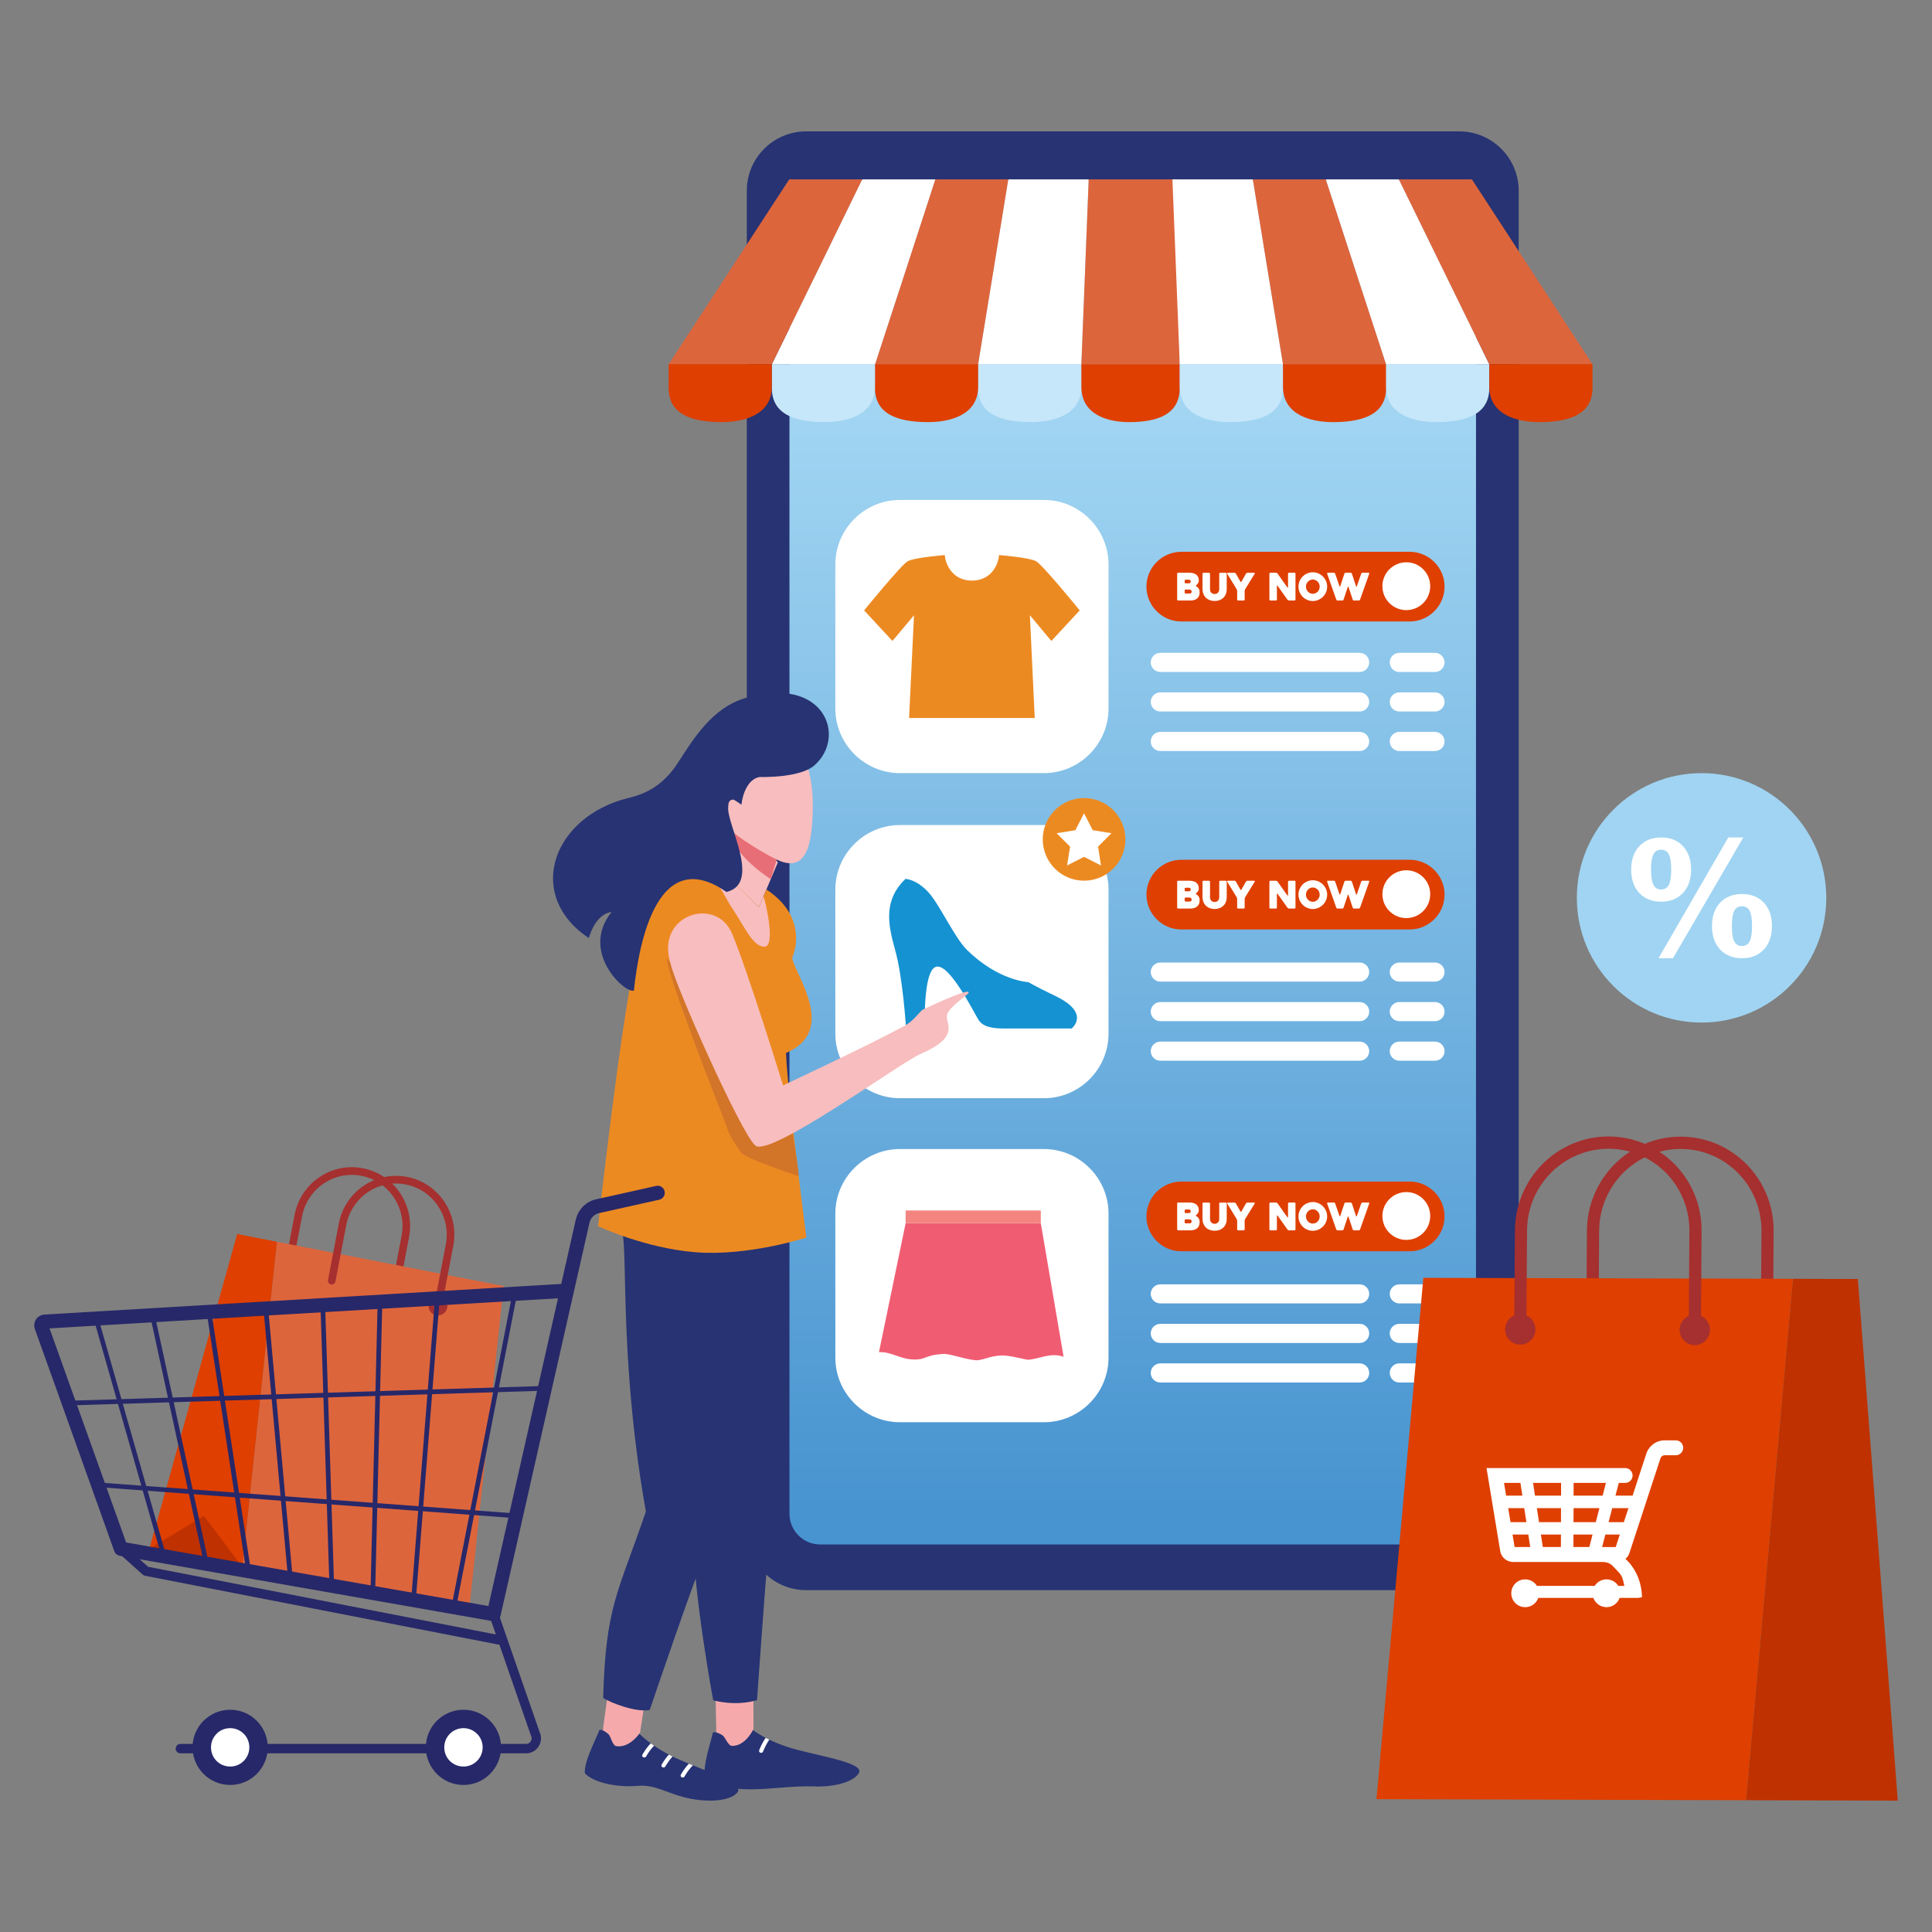 <?xml version="1.0" encoding="utf-8"?>
<!-- Generator: Adobe Illustrator 16.0.0, SVG Export Plug-In . SVG Version: 6.00 Build 0)  -->
<!DOCTYPE svg PUBLIC "-//W3C//DTD SVG 1.1//EN" "http://www.w3.org/Graphics/SVG/1.1/DTD/svg11.dtd">
<svg version="1.1" id="Calque_1" xmlns="http://www.w3.org/2000/svg" xmlns:xlink="http://www.w3.org/1999/xlink" x="0px" y="0px"
	 width="125px" height="125px" viewBox="0 0 125 125" enable-background="new 0 0 125 125" xml:space="preserve">
<rect x="0" y="0" width="125" height="125" fill="#808080" stroke="none"/>
<g>
	<g>
		<defs>
			<rect id="SVGID_3_" x="50.319" y="11.606" width="45.654" height="88.89"/>
		</defs>
		<clipPath id="SVGID_2_">
			<use xlink:href="#SVGID_3_"  overflow="visible"/>
		</clipPath>
		<linearGradient id="SVGID_4_" gradientUnits="userSpaceOnUse" x1="73.144" y1="97.573" x2="73.147" y2="21.205">
			<stop  offset="0" style="stop-color:#4894D0"/>
			<stop  offset="1" style="stop-color:#A8DAF5"/>
		</linearGradient>
		<rect x="50.319" y="11.606" clip-path="url(#SVGID_2_)" fill="url(#SVGID_4_)" width="45.654" height="88.89"/>
	</g>
	<path fill="#273373" d="M94.413,8.5H52.162c-2.124,0-3.844,1.72-3.844,3.843v86.695c0,2.122,1.72,3.844,3.844,3.844h42.251
		c2.123,0,3.846-1.722,3.846-3.844V12.343C98.259,10.22,96.536,8.5,94.413,8.5 M95.498,97.935c0,1.1-0.893,1.992-1.99,1.992H53.072
		c-1.104,0-1.994-0.893-1.994-1.992V13.649c0-1.101,0.891-1.992,1.994-1.992h40.436c1.098,0,1.99,0.891,1.99,1.992V97.935z"/>
	<path fill-rule="evenodd" clip-rule="evenodd" fill="#FFFFFF" d="M58.225,32.346h9.317c2.3,0,4.179,1.881,4.179,4.179v9.317
		c0,2.3-1.879,4.179-4.179,4.179h-9.317c-2.298,0-4.179-1.879-4.179-4.179v-9.317C54.046,34.227,55.927,32.346,58.225,32.346"/>
	<path fill-rule="evenodd" clip-rule="evenodd" fill="#FFFFFF" d="M58.225,53.38h9.317c2.3,0,4.179,1.881,4.179,4.179v9.317
		c0,2.298-1.879,4.178-4.179,4.178h-9.317c-2.298,0-4.179-1.88-4.179-4.178V57.56C54.046,55.261,55.927,53.38,58.225,53.38"/>
	<path fill="#EC8A22" d="M62.885,46.454h-4.067l0.317-6.646l-1.393,1.663l-1.834-1.979c0,0,2.398-2.95,2.83-3.186
		c0.433-0.236,2.391-0.394,2.391-0.394c0.041,0.63,0.522,1.653,1.756,1.653c1.232,0,1.712-1.023,1.75-1.653
		c0,0,1.959,0.158,2.391,0.394c0.435,0.236,2.832,3.186,2.832,3.186l-1.835,1.979l-1.389-1.663l0.313,6.646H62.885z"/>
	<path fill="#1592D1" d="M58.578,56.866c-1.386,1.34-1.165,2.837-0.667,4.583c0.498,1.744,0.714,5.095,0.714,5.095h1.213
		c0,0-0.143-3.707,0.713-3.99c0.855-0.286,2.439,2.922,2.753,3.422c0.313,0.499,0.981,0.568,1.717,0.568s4.312,0,4.312,0
		s1.266-0.983-1.034-2.095c-1.483-0.714-1.752-0.904-1.752-0.904s-1.947-0.073-3.994-2.096c-0.8-0.789-1.771-2.946-2.491-3.726
		C59.268,56.866,58.578,56.866,58.578,56.866"/>
	<path fill-rule="evenodd" clip-rule="evenodd" fill="#DF3F00" d="M76.428,55.627h14.779c1.241,0,2.256,1.014,2.256,2.254
		c0,1.24-1.015,2.256-2.256,2.256H76.428c-1.242,0-2.254-1.017-2.254-2.256C74.174,56.641,75.186,55.627,76.428,55.627"/>
	<path fill="#FFFFFF" d="M85.869,57.055c-0.008-0.021-0.008-0.036,0-0.051c0.006-0.015,0.021-0.021,0.036-0.021h0.401
		c0.015,0,0.032,0.004,0.047,0.016c0.014,0.011,0.023,0.022,0.03,0.037l0.281,0.819c0.004,0.016,0.012,0.024,0.021,0.024
		c0.015,0,0.022-0.009,0.028-0.024l0.27-0.816c0.006-0.016,0.016-0.029,0.03-0.04c0.014-0.012,0.03-0.016,0.048-0.016h0.328
		c0.018,0,0.034,0.004,0.048,0.016c0.016,0.011,0.023,0.024,0.029,0.04l0.27,0.821c0.004,0.016,0.014,0.025,0.028,0.025
		c0.012,0,0.02-0.009,0.023-0.025l0.285-0.824c0.007-0.015,0.019-0.026,0.033-0.037c0.014-0.012,0.032-0.016,0.048-0.016h0.4
		c0.016,0,0.03,0.006,0.034,0.021c0.008,0.015,0.008,0.028,0.002,0.043l-0.593,1.678c-0.006,0.016-0.018,0.031-0.034,0.041
		c-0.012,0.01-0.028,0.017-0.046,0.017h-0.316c-0.02,0-0.036-0.007-0.05-0.017c-0.017-0.01-0.026-0.025-0.03-0.041l-0.27-0.818
		c-0.006-0.017-0.014-0.025-0.025-0.025c-0.013,0-0.022,0.008-0.024,0.025l-0.273,0.818c-0.004,0.016-0.014,0.031-0.03,0.041
		c-0.014,0.01-0.03,0.017-0.047,0.017h-0.318c-0.016,0-0.032-0.007-0.046-0.019c-0.017-0.012-0.026-0.027-0.03-0.039L85.869,57.055z
		 M84.495,57.881c0,0.063,0.012,0.123,0.034,0.179c0.021,0.054,0.054,0.104,0.097,0.146c0.036,0.044,0.086,0.076,0.139,0.104
		c0.054,0.023,0.112,0.036,0.173,0.036c0.06,0,0.118-0.013,0.17-0.036c0.055-0.027,0.103-0.06,0.146-0.104
		c0.04-0.042,0.072-0.092,0.095-0.146c0.021-0.057,0.034-0.117,0.034-0.179c0-0.06-0.013-0.12-0.034-0.175
		c-0.022-0.056-0.055-0.105-0.095-0.147c-0.043-0.042-0.091-0.075-0.146-0.102c-0.052-0.025-0.11-0.037-0.17-0.037
		c-0.061,0-0.119,0.011-0.173,0.037c-0.053,0.027-0.103,0.061-0.139,0.102c-0.043,0.042-0.075,0.091-0.097,0.147
		C84.507,57.762,84.495,57.822,84.495,57.881z M84.011,57.881c0-0.126,0.024-0.248,0.072-0.36c0.051-0.112,0.115-0.212,0.199-0.296
		c0.082-0.084,0.181-0.15,0.295-0.199c0.113-0.05,0.233-0.073,0.36-0.073c0.129,0,0.248,0.023,0.359,0.073
		c0.114,0.049,0.213,0.115,0.298,0.199c0.084,0.084,0.149,0.184,0.2,0.296c0.048,0.112,0.074,0.234,0.074,0.36
		c0,0.127-0.026,0.25-0.074,0.36c-0.051,0.113-0.116,0.214-0.2,0.297c-0.085,0.085-0.184,0.152-0.298,0.2
		c-0.111,0.049-0.23,0.076-0.359,0.076c-0.127,0-0.247-0.027-0.36-0.076c-0.114-0.048-0.213-0.115-0.295-0.2
		c-0.084-0.083-0.148-0.184-0.199-0.297C84.035,58.131,84.011,58.009,84.011,57.881z M83.818,57.042v1.679
		c0,0.018-0.006,0.033-0.019,0.045c-0.01,0.01-0.023,0.017-0.04,0.017h-0.361c-0.019,0-0.037-0.007-0.053-0.015
		c-0.018-0.01-0.031-0.022-0.044-0.035l-0.639-0.902c-0.008-0.012-0.018-0.018-0.03-0.015c-0.01,0.002-0.016,0.011-0.016,0.028
		v0.878c0,0.018-0.007,0.033-0.017,0.045c-0.012,0.01-0.028,0.017-0.042,0.017H82.19c-0.016,0-0.03-0.007-0.043-0.017
		c-0.011-0.012-0.017-0.027-0.017-0.045v-1.679c0-0.017,0.006-0.03,0.017-0.042c0.013-0.012,0.027-0.017,0.043-0.017h0.368
		c0.016,0,0.034,0.004,0.05,0.013c0.021,0.01,0.032,0.021,0.045,0.033l0.637,0.9c0.012,0.014,0.022,0.021,0.03,0.019
		c0.011,0,0.016-0.011,0.016-0.027v-0.879c0-0.017,0.008-0.03,0.018-0.042c0.012-0.012,0.026-0.017,0.043-0.017h0.363
		c0.017,0,0.03,0.005,0.04,0.017C83.813,57.012,83.818,57.025,83.818,57.042z M81.175,57.055l-0.613,0.994
		c-0.01,0.016-0.016,0.033-0.022,0.055c-0.008,0.021-0.01,0.039-0.01,0.055v0.563c0,0.018-0.006,0.033-0.018,0.045
		c-0.013,0.01-0.024,0.017-0.043,0.017h-0.364c-0.019,0-0.032-0.007-0.045-0.017c-0.012-0.012-0.016-0.027-0.016-0.045V58.16
		c0-0.014-0.007-0.033-0.013-0.057c-0.004-0.021-0.01-0.039-0.018-0.052c-0.099-0.168-0.2-0.335-0.302-0.496
		c-0.103-0.162-0.204-0.329-0.306-0.501c-0.008-0.016-0.01-0.03-0.004-0.045c0.004-0.016,0.015-0.024,0.032-0.024h0.434
		c0.019,0,0.034,0.004,0.055,0.015c0.014,0.01,0.026,0.021,0.038,0.036l0.298,0.526c0.008,0.013,0.02,0.021,0.032,0.021
		c0.01,0,0.02-0.007,0.028-0.021l0.297-0.526c0.01-0.015,0.022-0.026,0.04-0.036c0.017-0.011,0.032-0.015,0.05-0.015h0.44
		c0.018,0,0.028,0.006,0.036,0.018S81.187,57.031,81.175,57.055z M77.801,57.044c0-0.016,0.007-0.03,0.017-0.041
		c0.012-0.011,0.026-0.018,0.042-0.018h0.368c0.018,0,0.03,0.006,0.042,0.018c0.013,0.011,0.019,0.025,0.019,0.041v0.995
		c0,0.064,0.01,0.117,0.03,0.159c0.02,0.041,0.045,0.073,0.075,0.098c0.032,0.025,0.064,0.041,0.099,0.05
		c0.032,0.009,0.064,0.016,0.093,0.016s0.062-0.007,0.092-0.016c0.036-0.009,0.068-0.024,0.099-0.05
		c0.028-0.024,0.055-0.057,0.077-0.098c0.018-0.042,0.03-0.095,0.03-0.159v-0.995c0-0.016,0.004-0.03,0.016-0.041
		c0.013-0.011,0.026-0.018,0.04-0.018h0.369c0.019,0,0.032,0.006,0.045,0.018c0.008,0.011,0.016,0.025,0.016,0.041v0.995
		c0,0.117-0.018,0.221-0.057,0.315c-0.036,0.097-0.088,0.178-0.158,0.244c-0.068,0.067-0.15,0.121-0.244,0.157
		c-0.1,0.035-0.206,0.057-0.324,0.057c-0.119,0-0.226-0.021-0.321-0.057c-0.095-0.036-0.18-0.09-0.247-0.157
		c-0.068-0.066-0.121-0.147-0.159-0.244c-0.038-0.095-0.057-0.198-0.057-0.315V57.044z M76.966,58.071h-0.26
		c-0.016,0-0.032,0.004-0.042,0.017c-0.01,0.012-0.016,0.024-0.016,0.043v0.139c0,0.017,0.006,0.031,0.016,0.042
		c0.01,0.012,0.026,0.018,0.042,0.018h0.275c0.028,0,0.057-0.012,0.083-0.037c0.026-0.024,0.04-0.053,0.04-0.086
		c0-0.03-0.014-0.06-0.038-0.09C77.04,58.086,77.006,58.071,76.966,58.071z M76.706,57.666h0.229c0.034,0,0.059-0.012,0.076-0.037
		c0.021-0.026,0.03-0.055,0.03-0.085c0-0.03-0.012-0.055-0.034-0.076c-0.024-0.022-0.046-0.032-0.068-0.032h-0.233
		c-0.016,0-0.032,0.007-0.042,0.019c-0.01,0.011-0.016,0.024-0.016,0.041v0.113c0,0.016,0.006,0.03,0.016,0.042
		C76.674,57.66,76.69,57.666,76.706,57.666z M77.392,57.855c0.026,0.014,0.053,0.032,0.078,0.055c0.026,0.02,0.05,0.047,0.074,0.08
		c0.021,0.029,0.038,0.066,0.053,0.107c0.012,0.041,0.02,0.087,0.02,0.139c0,0.108-0.014,0.194-0.05,0.266
		c-0.032,0.066-0.079,0.124-0.137,0.165c-0.056,0.042-0.122,0.072-0.197,0.09c-0.073,0.016-0.152,0.026-0.234,0.026h-0.777
		c-0.019,0-0.03-0.007-0.042-0.017c-0.011-0.012-0.017-0.027-0.017-0.045v-1.679c0-0.017,0.006-0.03,0.017-0.042
		c0.012-0.012,0.023-0.017,0.042-0.017h0.741c0.078,0,0.152,0.008,0.227,0.026c0.07,0.017,0.135,0.045,0.191,0.084
		c0.055,0.041,0.098,0.091,0.13,0.154c0.034,0.064,0.051,0.14,0.051,0.231c0,0.075-0.017,0.139-0.057,0.192
		c-0.036,0.053-0.074,0.098-0.118,0.128C77.357,57.82,77.359,57.839,77.392,57.855z"/>
	<path fill-rule="evenodd" clip-rule="evenodd" fill="#FFFFFF" d="M90.989,56.307c0.854,0,1.546,0.692,1.546,1.548
		c0,0.853-0.692,1.545-1.546,1.545c-0.855,0-1.548-0.692-1.548-1.545C89.441,56.999,90.134,56.307,90.989,56.307"/>
	<path fill-rule="evenodd" clip-rule="evenodd" fill="#FFFFFF" d="M87.973,64.833H75.071c-0.339,0-0.618,0.276-0.618,0.617l0,0
		c0,0.343,0.279,0.619,0.618,0.619h12.901c0.338,0,0.615-0.276,0.615-0.619l0,0C88.588,65.109,88.311,64.833,87.973,64.833
		 M87.973,62.275H75.071c-0.339,0-0.618,0.278-0.618,0.619c0,0.338,0.279,0.616,0.618,0.616h12.901c0.338,0,0.615-0.278,0.615-0.616
		C88.588,62.554,88.311,62.275,87.973,62.275z M92.842,64.833h-2.308c-0.34,0-0.619,0.276-0.619,0.617l0,0
		c0,0.343,0.279,0.619,0.619,0.619h2.308c0.342,0,0.621-0.276,0.621-0.619l0,0C93.463,65.109,93.184,64.833,92.842,64.833z
		 M87.973,67.391H75.071c-0.339,0-0.618,0.277-0.618,0.618c0,0.342,0.279,0.618,0.618,0.618h12.901c0.338,0,0.615-0.276,0.615-0.618
		C88.588,67.668,88.311,67.391,87.973,67.391z M92.842,67.391h-2.308c-0.34,0-0.619,0.277-0.619,0.618
		c0,0.342,0.279,0.618,0.619,0.618h2.308c0.342,0,0.621-0.276,0.621-0.618C93.463,67.668,93.184,67.391,92.842,67.391z
		 M92.842,62.275h-2.308c-0.34,0-0.619,0.278-0.619,0.619c0,0.338,0.279,0.616,0.619,0.616h2.308c0.342,0,0.621-0.278,0.621-0.616
		C93.463,62.554,93.184,62.275,92.842,62.275z"/>
	<path fill-rule="evenodd" clip-rule="evenodd" fill="#FFFFFF" d="M87.973,44.796H75.071c-0.339,0-0.618,0.279-0.618,0.619
		s0.279,0.619,0.618,0.619h12.901c0.338,0,0.615-0.279,0.615-0.619S88.311,44.796,87.973,44.796 M87.973,42.238H75.071
		c-0.339,0-0.618,0.278-0.618,0.62l0,0c0,0.34,0.279,0.619,0.618,0.619h12.901c0.338,0,0.615-0.279,0.615-0.619l0,0
		C88.588,42.517,88.311,42.238,87.973,42.238z M92.842,44.796h-2.308c-0.34,0-0.619,0.279-0.619,0.619s0.279,0.619,0.619,0.619
		h2.308c0.342,0,0.621-0.279,0.621-0.619S93.184,44.796,92.842,44.796z M87.973,47.354H75.071c-0.339,0-0.618,0.278-0.618,0.62l0,0
		c0,0.34,0.279,0.618,0.618,0.618h12.901c0.338,0,0.615-0.278,0.615-0.618l0,0C88.588,47.632,88.311,47.354,87.973,47.354z
		 M92.842,47.354h-2.308c-0.34,0-0.619,0.278-0.619,0.62l0,0c0,0.34,0.279,0.618,0.619,0.618h2.308c0.342,0,0.621-0.278,0.621-0.618
		l0,0C93.463,47.632,93.184,47.354,92.842,47.354z M92.842,42.238h-2.308c-0.34,0-0.619,0.278-0.619,0.62l0,0
		c0,0.34,0.279,0.619,0.619,0.619h2.308c0.342,0,0.621-0.279,0.621-0.619l0,0C93.463,42.517,93.184,42.238,92.842,42.238z"/>
	<path fill-rule="evenodd" clip-rule="evenodd" fill="#DF3F00" d="M76.428,35.701h14.779c1.241,0,2.256,1.015,2.256,2.254v0
		c0,1.24-1.015,2.255-2.256,2.255H76.428c-1.242,0-2.254-1.015-2.254-2.255v0C74.174,36.715,75.186,35.701,76.428,35.701"/>
	<path fill="#FFFFFF" d="M85.869,37.128c-0.008-0.02-0.008-0.037,0-0.05c0.006-0.014,0.021-0.022,0.036-0.022h0.401
		c0.015,0,0.032,0.006,0.047,0.016c0.014,0.011,0.023,0.023,0.03,0.039l0.281,0.817c0.004,0.017,0.012,0.025,0.021,0.025
		c0.015,0,0.022-0.008,0.028-0.025l0.27-0.815c0.006-0.016,0.016-0.029,0.03-0.041c0.014-0.01,0.03-0.016,0.048-0.016h0.328
		c0.018,0,0.034,0.006,0.048,0.016c0.016,0.011,0.023,0.024,0.029,0.041l0.27,0.82c0.004,0.016,0.014,0.024,0.028,0.024
		c0.012,0,0.02-0.008,0.023-0.024l0.285-0.822c0.007-0.015,0.019-0.027,0.033-0.039c0.014-0.01,0.032-0.016,0.048-0.016h0.4
		c0.016,0,0.03,0.008,0.034,0.022c0.008,0.014,0.008,0.027,0.002,0.042l-0.593,1.677c-0.006,0.016-0.018,0.03-0.034,0.041
		c-0.012,0.01-0.028,0.016-0.046,0.016h-0.316c-0.02,0-0.036-0.006-0.05-0.016c-0.017-0.011-0.026-0.024-0.03-0.041l-0.27-0.817
		c-0.006-0.017-0.014-0.024-0.025-0.024c-0.013,0-0.022,0.008-0.024,0.024l-0.273,0.817c-0.004,0.016-0.014,0.03-0.03,0.041
		c-0.014,0.01-0.03,0.016-0.047,0.016h-0.318c-0.016,0-0.032-0.006-0.046-0.018c-0.017-0.013-0.026-0.025-0.03-0.039L85.869,37.128z
		 M84.495,37.956c0,0.063,0.012,0.12,0.034,0.177c0.021,0.055,0.054,0.105,0.097,0.147c0.036,0.042,0.086,0.076,0.139,0.102
		c0.054,0.025,0.112,0.038,0.173,0.038c0.06,0,0.118-0.013,0.17-0.038c0.055-0.026,0.103-0.06,0.146-0.102
		c0.04-0.042,0.072-0.092,0.095-0.147c0.021-0.057,0.034-0.114,0.034-0.177c0-0.061-0.013-0.119-0.034-0.175
		c-0.022-0.057-0.055-0.105-0.095-0.148c-0.043-0.042-0.091-0.075-0.146-0.1c-0.052-0.026-0.11-0.039-0.17-0.039
		c-0.061,0-0.119,0.013-0.173,0.039c-0.053,0.025-0.103,0.059-0.139,0.1c-0.043,0.042-0.075,0.091-0.097,0.148
		C84.507,37.837,84.495,37.895,84.495,37.956z M84.011,37.956c0-0.128,0.024-0.248,0.072-0.361c0.051-0.113,0.115-0.212,0.199-0.295
		c0.082-0.085,0.181-0.151,0.295-0.201c0.113-0.049,0.233-0.073,0.36-0.073c0.129,0,0.248,0.024,0.359,0.073
		c0.114,0.05,0.213,0.115,0.298,0.201c0.084,0.083,0.149,0.182,0.2,0.295c0.048,0.113,0.074,0.233,0.074,0.361
		c0,0.127-0.026,0.248-0.074,0.361c-0.051,0.113-0.116,0.211-0.2,0.296c-0.085,0.084-0.184,0.15-0.298,0.199
		c-0.111,0.049-0.23,0.074-0.359,0.074c-0.127,0-0.247-0.025-0.36-0.074c-0.114-0.049-0.213-0.115-0.295-0.199
		c-0.084-0.085-0.148-0.184-0.199-0.296C84.035,38.204,84.011,38.083,84.011,37.956z M83.818,37.116v1.679
		c0,0.016-0.006,0.03-0.019,0.042c-0.01,0.011-0.023,0.017-0.04,0.017h-0.361c-0.019,0-0.037-0.004-0.053-0.015
		c-0.018-0.01-0.031-0.021-0.044-0.034l-0.639-0.901c-0.008-0.013-0.018-0.019-0.03-0.017c-0.01,0.004-0.016,0.012-0.016,0.028
		v0.879c0,0.016-0.007,0.03-0.017,0.042c-0.012,0.011-0.028,0.017-0.042,0.017H82.19c-0.016,0-0.03-0.006-0.043-0.017
		c-0.011-0.012-0.017-0.026-0.017-0.042v-1.679c0-0.017,0.006-0.031,0.017-0.042c0.013-0.011,0.027-0.017,0.043-0.017h0.368
		c0.016,0,0.034,0.005,0.05,0.014c0.021,0.009,0.032,0.021,0.045,0.033l0.637,0.901c0.012,0.014,0.022,0.019,0.03,0.017
		c0.011-0.001,0.016-0.011,0.016-0.027v-0.879c0-0.017,0.008-0.031,0.018-0.042c0.012-0.011,0.026-0.017,0.043-0.017h0.363
		c0.017,0,0.03,0.006,0.04,0.017C83.813,37.085,83.818,37.099,83.818,37.116z M81.175,37.128l-0.613,0.994
		c-0.01,0.015-0.016,0.034-0.022,0.054c-0.008,0.021-0.01,0.04-0.01,0.056v0.563c0,0.016-0.006,0.03-0.018,0.042
		c-0.013,0.011-0.024,0.017-0.043,0.017h-0.364c-0.019,0-0.032-0.006-0.045-0.017c-0.012-0.012-0.016-0.026-0.016-0.042v-0.561
		c0-0.016-0.007-0.034-0.013-0.057c-0.004-0.021-0.01-0.04-0.018-0.053c-0.099-0.167-0.2-0.333-0.302-0.495
		c-0.103-0.162-0.204-0.329-0.306-0.5c-0.008-0.016-0.01-0.031-0.004-0.046c0.004-0.016,0.015-0.023,0.032-0.023h0.434
		c0.019,0,0.034,0.005,0.055,0.014c0.014,0.01,0.026,0.022,0.038,0.038l0.298,0.524c0.008,0.013,0.02,0.021,0.032,0.021
		c0.01,0,0.02-0.008,0.028-0.021l0.297-0.524c0.01-0.015,0.022-0.027,0.04-0.038c0.017-0.009,0.032-0.014,0.05-0.014h0.44
		c0.018,0,0.028,0.005,0.036,0.017S81.187,37.105,81.175,37.128z M77.801,37.119c0-0.017,0.007-0.03,0.017-0.042
		c0.012-0.012,0.026-0.017,0.042-0.017h0.368c0.018,0,0.03,0.005,0.042,0.017c0.013,0.012,0.019,0.025,0.019,0.042v0.994
		c0,0.063,0.01,0.116,0.03,0.159c0.02,0.042,0.045,0.073,0.075,0.097c0.032,0.024,0.064,0.041,0.099,0.051
		c0.032,0.009,0.064,0.015,0.093,0.015s0.062-0.005,0.092-0.015c0.036-0.01,0.068-0.027,0.099-0.051
		c0.028-0.024,0.055-0.056,0.077-0.097c0.018-0.043,0.03-0.095,0.03-0.159v-0.994c0-0.017,0.004-0.03,0.016-0.042
		c0.013-0.012,0.026-0.017,0.04-0.017h0.369c0.019,0,0.032,0.005,0.045,0.017c0.008,0.012,0.016,0.025,0.016,0.042v0.994
		c0,0.116-0.018,0.222-0.057,0.316c-0.036,0.095-0.088,0.176-0.158,0.243c-0.068,0.067-0.15,0.119-0.244,0.155
		c-0.1,0.038-0.206,0.056-0.324,0.056c-0.119,0-0.226-0.018-0.321-0.056c-0.095-0.036-0.18-0.088-0.247-0.155
		c-0.068-0.067-0.121-0.148-0.159-0.243s-0.057-0.201-0.057-0.316V37.119z M76.966,38.145h-0.26c-0.016,0-0.032,0.005-0.042,0.017
		c-0.01,0.011-0.016,0.024-0.016,0.042v0.14c0,0.016,0.006,0.03,0.016,0.042c0.01,0.011,0.026,0.017,0.042,0.017h0.275
		c0.028,0,0.057-0.012,0.083-0.036c0.026-0.025,0.04-0.054,0.04-0.086c0-0.03-0.014-0.06-0.038-0.089
		C77.04,38.16,77.006,38.145,76.966,38.145z M76.706,37.74h0.229c0.034,0,0.059-0.013,0.076-0.039
		c0.021-0.025,0.03-0.054,0.03-0.084c0-0.03-0.012-0.055-0.034-0.077c-0.024-0.021-0.046-0.032-0.068-0.032h-0.233
		c-0.016,0-0.032,0.005-0.042,0.017c-0.01,0.012-0.016,0.026-0.016,0.043v0.113c0,0.017,0.006,0.03,0.016,0.042
		C76.674,37.735,76.69,37.74,76.706,37.74z M77.392,37.928c0.026,0.016,0.053,0.034,0.078,0.055c0.026,0.021,0.05,0.047,0.074,0.079
		c0.021,0.031,0.038,0.067,0.053,0.108c0.012,0.041,0.02,0.088,0.02,0.14c0,0.106-0.014,0.194-0.05,0.264
		c-0.032,0.069-0.079,0.125-0.137,0.167c-0.056,0.042-0.122,0.071-0.197,0.087c-0.073,0.017-0.152,0.026-0.234,0.026h-0.777
		c-0.019,0-0.03-0.006-0.042-0.017c-0.011-0.012-0.017-0.026-0.017-0.042v-1.679c0-0.017,0.006-0.031,0.017-0.042
		c0.012-0.011,0.023-0.017,0.042-0.017h0.741c0.078,0,0.152,0.01,0.227,0.026c0.07,0.017,0.135,0.046,0.191,0.084
		c0.055,0.04,0.098,0.091,0.13,0.154c0.034,0.063,0.051,0.14,0.051,0.231c0,0.074-0.017,0.137-0.057,0.192
		c-0.036,0.054-0.074,0.096-0.118,0.127C77.357,37.894,77.359,37.912,77.392,37.928z"/>
	<path fill-rule="evenodd" clip-rule="evenodd" fill="#FFFFFF" d="M90.989,36.38c0.854,0,1.546,0.693,1.546,1.547
		c0,0.856-0.692,1.548-1.546,1.548c-0.855,0-1.548-0.692-1.548-1.548C89.441,37.073,90.134,36.38,90.989,36.38"/>
	<path fill-rule="evenodd" clip-rule="evenodd" fill="#FFFFFF" d="M58.225,74.343h9.317c2.3,0,4.179,1.88,4.179,4.178v9.317
		c0,2.3-1.879,4.18-4.179,4.18h-9.317c-2.298,0-4.179-1.88-4.179-4.18v-9.317C54.046,76.223,55.927,74.343,58.225,74.343"/>
	<path fill-rule="evenodd" clip-rule="evenodd" fill="#DF3F00" d="M76.428,76.447h14.779c1.241,0,2.256,1.014,2.256,2.256
		c0,1.24-1.015,2.254-2.256,2.254H76.428c-1.242,0-2.254-1.014-2.254-2.254C74.174,77.461,75.186,76.447,76.428,76.447"/>
	<path fill="#FFFFFF" d="M85.869,77.876c-0.008-0.02-0.008-0.039,0-0.052c0.006-0.012,0.021-0.021,0.036-0.021h0.401
		c0.015,0,0.032,0.005,0.047,0.018c0.014,0.009,0.023,0.022,0.03,0.037l0.281,0.815c0.004,0.018,0.012,0.025,0.021,0.025
		c0.015,0,0.022-0.008,0.028-0.025l0.27-0.813c0.006-0.017,0.016-0.03,0.03-0.039c0.014-0.013,0.03-0.018,0.048-0.018h0.328
		c0.018,0,0.034,0.005,0.048,0.018c0.016,0.009,0.023,0.022,0.029,0.039l0.27,0.82c0.004,0.015,0.014,0.022,0.028,0.022
		c0.012,0,0.02-0.008,0.023-0.022l0.285-0.822c0.007-0.015,0.019-0.028,0.033-0.037c0.014-0.013,0.032-0.018,0.048-0.018h0.4
		c0.016,0,0.03,0.009,0.034,0.021c0.008,0.013,0.008,0.03,0.002,0.044l-0.593,1.677c-0.006,0.016-0.018,0.03-0.034,0.04
		c-0.012,0.011-0.028,0.018-0.046,0.018h-0.316c-0.02,0-0.036-0.007-0.05-0.018c-0.017-0.01-0.026-0.024-0.03-0.04l-0.27-0.817
		c-0.006-0.016-0.014-0.024-0.025-0.024c-0.013,0-0.022,0.009-0.024,0.024l-0.273,0.817c-0.004,0.016-0.014,0.03-0.03,0.04
		c-0.014,0.011-0.03,0.018-0.047,0.018h-0.318c-0.016,0-0.032-0.007-0.046-0.021c-0.017-0.01-0.026-0.022-0.03-0.036L85.869,77.876z
		 M84.495,78.703c0,0.062,0.012,0.12,0.034,0.176c0.021,0.055,0.054,0.105,0.097,0.148c0.036,0.041,0.086,0.075,0.139,0.103
		c0.054,0.022,0.112,0.035,0.173,0.035c0.06,0,0.118-0.013,0.17-0.035c0.055-0.027,0.103-0.062,0.146-0.103
		c0.04-0.043,0.072-0.094,0.095-0.148c0.021-0.056,0.034-0.114,0.034-0.176c0-0.061-0.013-0.12-0.034-0.177
		c-0.022-0.056-0.055-0.105-0.095-0.146c-0.043-0.042-0.091-0.077-0.146-0.103c-0.052-0.024-0.11-0.036-0.17-0.036
		c-0.061,0-0.119,0.012-0.173,0.036c-0.053,0.025-0.103,0.061-0.139,0.103c-0.043,0.041-0.075,0.091-0.097,0.146
		C84.507,78.583,84.495,78.643,84.495,78.703z M84.011,78.703c0-0.13,0.024-0.246,0.072-0.363c0.051-0.111,0.115-0.209,0.199-0.293
		c0.082-0.086,0.181-0.153,0.295-0.2c0.113-0.049,0.233-0.076,0.36-0.076c0.129,0,0.248,0.027,0.359,0.076
		c0.114,0.047,0.213,0.114,0.298,0.2c0.084,0.084,0.149,0.182,0.2,0.293c0.048,0.117,0.074,0.233,0.074,0.363
		c0,0.127-0.026,0.247-0.074,0.36c-0.051,0.114-0.116,0.211-0.2,0.296c-0.085,0.084-0.184,0.151-0.298,0.199
		c-0.111,0.05-0.23,0.073-0.359,0.073c-0.127,0-0.247-0.023-0.36-0.073c-0.114-0.048-0.213-0.115-0.295-0.199
		c-0.084-0.085-0.148-0.182-0.199-0.296C84.035,78.95,84.011,78.83,84.011,78.703z M83.818,77.862v1.681
		c0,0.016-0.006,0.03-0.019,0.04c-0.01,0.013-0.023,0.02-0.04,0.02h-0.361c-0.019,0-0.037-0.007-0.053-0.016
		c-0.018-0.01-0.031-0.021-0.044-0.034l-0.639-0.901c-0.008-0.013-0.018-0.019-0.03-0.017c-0.01,0.002-0.016,0.012-0.016,0.028v0.88
		c0,0.016-0.007,0.03-0.017,0.04c-0.012,0.013-0.028,0.02-0.042,0.02H82.19c-0.016,0-0.03-0.007-0.043-0.02
		c-0.011-0.01-0.017-0.024-0.017-0.04v-1.681c0-0.016,0.006-0.031,0.017-0.039c0.013-0.013,0.027-0.02,0.043-0.02h0.368
		c0.016,0,0.034,0.005,0.05,0.016c0.021,0.007,0.032,0.018,0.045,0.031l0.637,0.902c0.012,0.012,0.022,0.018,0.03,0.016
		c0.011-0.002,0.016-0.01,0.016-0.026v-0.88c0-0.016,0.008-0.031,0.018-0.039c0.012-0.013,0.026-0.02,0.043-0.02h0.363
		c0.017,0,0.03,0.007,0.04,0.02C83.813,77.831,83.818,77.847,83.818,77.862z M81.175,77.876l-0.613,0.993
		c-0.01,0.016-0.016,0.032-0.022,0.055c-0.008,0.021-0.01,0.041-0.01,0.056v0.563c0,0.016-0.006,0.03-0.018,0.04
		c-0.013,0.013-0.024,0.02-0.043,0.02h-0.364c-0.019,0-0.032-0.007-0.045-0.02c-0.012-0.01-0.016-0.024-0.016-0.04v-0.559
		c0-0.018-0.007-0.038-0.013-0.061c-0.004-0.022-0.01-0.038-0.018-0.052c-0.099-0.169-0.2-0.333-0.302-0.494
		c-0.103-0.164-0.204-0.331-0.306-0.502c-0.008-0.016-0.01-0.029-0.004-0.046c0.004-0.016,0.015-0.024,0.032-0.024h0.434
		c0.019,0,0.034,0.007,0.055,0.018c0.014,0.007,0.026,0.021,0.038,0.035l0.298,0.525c0.008,0.014,0.02,0.02,0.032,0.02
		c0.01,0,0.02-0.006,0.028-0.02l0.297-0.525c0.01-0.015,0.022-0.028,0.04-0.035c0.017-0.011,0.032-0.018,0.05-0.018h0.44
		c0.018,0,0.028,0.007,0.036,0.019C81.19,77.835,81.187,77.853,81.175,77.876z M77.801,77.864c0-0.016,0.007-0.029,0.017-0.04
		c0.012-0.012,0.026-0.019,0.042-0.019h0.368c0.018,0,0.03,0.007,0.042,0.019c0.013,0.011,0.019,0.024,0.019,0.04v0.995
		c0,0.064,0.01,0.118,0.03,0.16c0.02,0.039,0.045,0.073,0.075,0.095c0.032,0.024,0.064,0.042,0.099,0.051
		c0.032,0.013,0.064,0.017,0.093,0.017s0.062-0.004,0.092-0.017c0.036-0.009,0.068-0.026,0.099-0.051
		c0.028-0.021,0.055-0.056,0.077-0.095c0.018-0.042,0.03-0.096,0.03-0.16v-0.995c0-0.016,0.004-0.029,0.016-0.04
		c0.013-0.012,0.026-0.019,0.04-0.019h0.369c0.019,0,0.032,0.007,0.045,0.019c0.008,0.011,0.016,0.024,0.016,0.04v0.995
		c0,0.118-0.018,0.221-0.057,0.318c-0.036,0.093-0.088,0.175-0.158,0.24c-0.068,0.07-0.15,0.121-0.244,0.159
		c-0.1,0.034-0.206,0.053-0.324,0.053c-0.119,0-0.226-0.019-0.321-0.053c-0.095-0.038-0.18-0.089-0.247-0.159
		c-0.068-0.065-0.121-0.147-0.159-0.24c-0.038-0.098-0.057-0.2-0.057-0.318V77.864z M76.966,78.89h-0.26
		c-0.016,0-0.032,0.007-0.042,0.019s-0.016,0.025-0.016,0.042v0.138c0,0.019,0.006,0.033,0.016,0.044s0.026,0.017,0.042,0.017h0.275
		c0.028,0,0.057-0.012,0.083-0.036s0.04-0.054,0.04-0.085c0-0.032-0.014-0.061-0.038-0.092C77.04,78.905,77.006,78.89,76.966,78.89z
		 M76.706,78.486h0.229c0.034,0,0.059-0.013,0.076-0.038c0.021-0.025,0.03-0.055,0.03-0.086c0-0.028-0.012-0.056-0.034-0.074
		c-0.024-0.022-0.046-0.033-0.068-0.033h-0.233c-0.016,0-0.032,0.007-0.042,0.017c-0.01,0.013-0.016,0.026-0.016,0.042v0.114
		c0,0.017,0.006,0.029,0.016,0.043C76.674,78.479,76.69,78.486,76.706,78.486z M77.392,78.674c0.026,0.018,0.053,0.034,0.078,0.056
		c0.026,0.021,0.05,0.046,0.074,0.078c0.021,0.03,0.038,0.069,0.053,0.108c0.012,0.041,0.02,0.088,0.02,0.14
		c0,0.105-0.014,0.194-0.05,0.265c-0.032,0.067-0.079,0.125-0.137,0.168c-0.056,0.039-0.122,0.07-0.197,0.089
		c-0.073,0.017-0.152,0.025-0.234,0.025h-0.777c-0.019,0-0.03-0.007-0.042-0.02c-0.011-0.01-0.017-0.024-0.017-0.04v-1.681
		c0-0.016,0.006-0.031,0.017-0.039c0.012-0.013,0.023-0.02,0.042-0.02h0.741c0.078,0,0.152,0.009,0.227,0.026
		c0.07,0.017,0.135,0.046,0.191,0.085c0.055,0.037,0.098,0.091,0.13,0.154c0.034,0.062,0.051,0.139,0.051,0.229
		c0,0.077-0.017,0.138-0.057,0.191c-0.036,0.055-0.074,0.097-0.118,0.129C77.357,78.641,77.359,78.659,77.392,78.674z"/>
	<path fill-rule="evenodd" clip-rule="evenodd" fill="#FFFFFF" d="M90.989,77.127c0.854,0,1.546,0.696,1.546,1.547
		c0,0.855-0.692,1.547-1.546,1.547c-0.855,0-1.548-0.691-1.548-1.547C89.441,77.823,90.134,77.127,90.989,77.127"/>
	<path fill-rule="evenodd" clip-rule="evenodd" fill="#FFFFFF" d="M87.973,85.652H75.071c-0.339,0-0.618,0.279-0.618,0.618
		c0,0.342,0.279,0.621,0.618,0.621h12.901c0.338,0,0.615-0.279,0.615-0.621C88.588,85.932,88.311,85.652,87.973,85.652
		 M87.973,83.096H75.071c-0.339,0-0.618,0.277-0.618,0.618c0,0.338,0.279,0.617,0.618,0.617h12.901c0.338,0,0.615-0.279,0.615-0.617
		C88.588,83.373,88.311,83.096,87.973,83.096z M92.842,85.652h-2.308c-0.34,0-0.619,0.279-0.619,0.618
		c0,0.342,0.279,0.621,0.619,0.621h2.308c0.342,0,0.621-0.279,0.621-0.621C93.463,85.932,93.184,85.652,92.842,85.652z
		 M87.973,88.21H75.071c-0.339,0-0.618,0.277-0.618,0.619c0,0.339,0.279,0.619,0.618,0.619h12.901c0.338,0,0.615-0.28,0.615-0.619
		C88.588,88.487,88.311,88.21,87.973,88.21z M92.842,88.21h-2.308c-0.34,0-0.619,0.277-0.619,0.619c0,0.339,0.279,0.619,0.619,0.619
		h2.308c0.342,0,0.621-0.28,0.621-0.619C93.463,88.487,93.184,88.21,92.842,88.21z M92.842,83.096h-2.308
		c-0.34,0-0.619,0.277-0.619,0.618c0,0.338,0.279,0.617,0.619,0.617h2.308c0.342,0,0.621-0.279,0.621-0.617
		C93.463,83.373,93.184,83.096,92.842,83.096z"/>
	<g>
		<path fill-rule="evenodd" clip-rule="evenodd" fill="#A0D4F2" d="M110.09,50.021c4.457,0,8.07,3.614,8.07,8.07
			c0,4.458-3.613,8.069-8.07,8.069s-8.069-3.611-8.069-8.069C102.021,53.635,105.633,50.021,110.09,50.021"/>
		<path fill="#FFFFFF" d="M107.306,61.998l4.514-7.814h0.97l-4.55,7.814H107.306z M114.645,59.913c0,0.637-0.177,1.143-0.525,1.52
			c-0.353,0.376-0.821,0.565-1.41,0.565c-0.595,0-1.067-0.189-1.42-0.565c-0.35-0.377-0.526-0.883-0.526-1.52
			c0-0.636,0.177-1.137,0.526-1.51c0.353-0.374,0.825-0.56,1.42-0.56c0.593,0,1.063,0.186,1.41,0.56
			C114.47,58.776,114.645,59.277,114.645,59.913z M112.704,61.206c0.229,0,0.396-0.098,0.499-0.301
			c0.104-0.203,0.154-0.532,0.154-0.992c0-0.455-0.051-0.784-0.154-0.983c-0.103-0.197-0.27-0.295-0.499-0.295
			s-0.398,0.098-0.499,0.295c-0.104,0.199-0.152,0.528-0.152,0.983c0,0.46,0.048,0.789,0.152,0.992
			C112.306,61.108,112.475,61.206,112.704,61.206z M109.414,56.264c0,0.632-0.176,1.134-0.527,1.511
			c-0.353,0.376-0.822,0.563-1.412,0.563c-0.594,0-1.063-0.186-1.414-0.56s-0.524-0.878-0.524-1.514
			c0-0.635,0.173-1.139,0.524-1.515c0.352-0.377,0.82-0.565,1.414-0.565c0.593,0,1.064,0.188,1.415,0.565
			C109.238,55.125,109.414,55.629,109.414,56.264z M107.475,57.548c0.23,0,0.397-0.101,0.5-0.3c0.102-0.2,0.152-0.53,0.152-0.986
			c0-0.457-0.051-0.785-0.152-0.986c-0.103-0.201-0.27-0.301-0.5-0.301s-0.398,0.1-0.498,0.301
			c-0.104,0.202-0.156,0.529-0.156,0.986c0,0.456,0.052,0.786,0.156,0.986C107.076,57.447,107.244,57.548,107.475,57.548z"/>
	</g>
	<g>
		<path fill="#A5302F" d="M103.424,85.571l0.041-5.946c0.008-1.466,0.606-2.788,1.561-3.747c0.96-0.955,2.274-1.545,3.725-1.541
			c1.452,0.004,2.756,0.602,3.704,1.563c0.942,0.963,1.522,2.286,1.513,3.753l-0.04,5.948C113.925,85.82,114.1,86,114.318,86
			c0.217,0.001,0.396-0.178,0.398-0.396l0.037-5.948c0.022-3.368-2.662-6.105-5.998-6.114c-3.337-0.01-6.058,2.712-6.081,6.083
			l-0.04,5.945c0,0.222,0.175,0.396,0.392,0.399C103.246,85.969,103.422,85.791,103.424,85.571"/>
		<g>
			<defs>
				<polygon id="SVGID_6_" points="108.004,116.46 108.004,116.46 107.99,116.46 102.49,116.443 102.49,116.443 102.478,116.443 
					96.987,116.426 96.987,116.426 96.974,116.426 91.487,116.413 91.487,116.413 91.468,116.413 89.059,116.407 89.081,116.153 
					89.081,116.153 89.081,116.151 89.095,115.987 89.097,115.987 89.097,115.983 89.189,114.966 89.189,114.966 89.202,114.799 
					89.202,114.799 89.202,114.797 89.217,114.631 89.217,114.631 89.217,114.627 89.31,113.611 89.31,113.611 89.325,113.441 
					89.325,113.441 89.325,113.439 89.34,113.274 89.34,113.274 89.34,113.27 89.433,112.253 89.433,112.253 89.433,112.253 
					89.446,112.087 89.446,112.087 89.446,112.085 89.555,110.899 89.555,110.899 89.555,110.897 89.568,110.73 89.568,110.73 
					89.568,110.729 89.673,109.543 89.673,109.543 89.673,109.541 89.689,109.374 89.689,109.374 89.689,109.37 89.797,108.187 
					89.797,108.187 89.797,108.185 89.812,108.02 89.812,108.02 89.812,108.016 89.92,106.829 89.92,106.829 89.92,106.829 
					90.041,105.475 90.043,105.475 90.043,105.473 90.163,104.12 90.163,104.12 90.163,104.117 92.09,82.675 111.645,82.727 
					111.645,82.727 111.652,82.727 116.006,82.74 112.974,116.473 				"/>
			</defs>
			<use xlink:href="#SVGID_6_"  overflow="visible" fill-rule="evenodd" clip-rule="evenodd" fill="#DF3F00"/>
			<clipPath id="SVGID_5_">
				<use xlink:href="#SVGID_6_"  overflow="visible"/>
			</clipPath>
		</g>
		<polygon fill="#BF3100" points="120.203,82.75 116.006,82.74 112.974,116.473 122.786,116.5 		"/>
		<path fill="#A5302F" d="M97.384,86.008c0.002-0.546,0.445-0.99,0.985-0.988c0.538,0.002,0.975,0.446,0.973,0.994
			c-0.006,0.545-0.446,0.986-0.986,0.984C97.813,86.998,97.38,86.553,97.384,86.008"/>
		<path fill="#A5302F" d="M108.671,86.038c0.005-0.546,0.447-0.987,0.989-0.985c0.538,0,0.976,0.446,0.972,0.991
			s-0.445,0.988-0.986,0.986C109.104,87.028,108.669,86.585,108.671,86.038"/>
		<path fill="#A5302F" d="M98.758,85.557l0.042-5.945c0.008-1.465,0.604-2.787,1.563-3.745c0.958-0.956,2.272-1.547,3.723-1.542
			c1.453,0.005,2.758,0.6,3.704,1.562c0.942,0.966,1.523,2.289,1.514,3.754l-0.041,5.947c-0.002,0.219,0.176,0.398,0.393,0.4
			c0.217,0,0.393-0.18,0.395-0.398l0.041-5.946c0.021-3.366-2.664-6.104-6.003-6.115c-3.333-0.009-6.055,2.715-6.075,6.082
			l-0.041,5.947c0,0.221,0.176,0.397,0.393,0.397C98.581,85.954,98.758,85.779,98.758,85.557"/>
		<path fill-rule="evenodd" clip-rule="evenodd" fill="#FFFFFF" d="M100.997,97.577l-0.002,0.906h-1.42l-0.139-0.906H100.997z
			 M103.248,98.483h-1.444l0.006-0.906h1.671L103.248,98.483z M105.063,98.483h-0.988l0.235-0.906h1.05L105.063,98.483z
			 M103.657,100.094l0.209-0.812h0.936l-0.265,0.812H103.657z M101.8,100.09l0.004-0.808h1.234l-0.209,0.808H101.8z M99.82,100.09
			l-0.124-0.808h1.297l-0.004,0.808H99.82z M97.861,99.282h1.019l0.125,0.808h-0.605c-0.016,0-0.032,0.002-0.05,0.004h-0.354
			L97.861,99.282z M97.58,97.577h1.038l0.14,0.906H97.73L97.58,97.577z M98.371,95.943l0.125,0.824h-1.051l-0.134-0.824H98.371z
			 M101.003,95.943l-0.002,0.824h-1.688l-0.124-0.824H101.003z M103.904,95.943l-0.213,0.824h-1.88l0.002-0.824H103.904z
			 M105.628,96.768h-1.109l0.216-0.824h0.413c0.264,0,0.48-0.214,0.48-0.479c0-0.269-0.217-0.483-0.48-0.483h-8.971l0.886,5.365
			c0.065,0.412,0.419,0.712,0.835,0.712h5.854c0.502,0.046,0.578,0.267,0.937,0.623c0.289,0.293,0.317,0.526,0.407,0.923h-6.389
			c-0.263,0-0.478,0.475-0.478,0.738s-0.038,0.041,0.225,0.041h7.527l0.253-0.041c0-0.916-0.401-1.897-1.068-2.48
			c0.117-0.102,0.21-0.234,0.259-0.389l2.007-6.12c0.038-0.12,0.151-0.2,0.277-0.2h0.714c0.265,0,0.481-0.217,0.481-0.482
			c0-0.265-0.217-0.483-0.481-0.483h-0.714c-0.542,0-1.022,0.35-1.193,0.866L105.628,96.768z"/>
		<path fill-rule="evenodd" clip-rule="evenodd" fill="#FFFFFF" d="M103.94,102.185c-0.496,0-0.9,0.402-0.9,0.9
			c0,0.495,0.404,0.898,0.9,0.898c0.499,0,0.899-0.403,0.899-0.898C104.84,102.587,104.439,102.185,103.94,102.185"/>
		<path fill-rule="evenodd" clip-rule="evenodd" fill="#FFFFFF" d="M98.677,102.185c-0.498,0-0.897,0.402-0.897,0.9
			c0,0.495,0.399,0.898,0.897,0.898s0.9-0.403,0.9-0.898C99.577,102.587,99.175,102.185,98.677,102.185"/>
	</g>
	<path fill="#FFFFFF" d="M44.008,101.284c0,0,0.018-0.052,0.054-0.14c0.061-0.14,0.173-0.367,0.308-0.575
		c-0.086-0.026-0.173-0.056-0.256-0.082c-0.05,0.073-0.092,0.151-0.132,0.224c-0.145,0.268-0.229,0.492-0.231,0.494
		c-0.022,0.065,0.016,0.135,0.087,0.154C43.907,101.382,43.983,101.347,44.008,101.284"/>
	<path fill="#FFFFFF" d="M45.335,101.731c0,0,0.019-0.051,0.057-0.137c0.066-0.159,0.203-0.435,0.368-0.662l-0.273-0.065
		c-0.066,0.1-0.125,0.197-0.178,0.293c-0.144,0.266-0.227,0.492-0.23,0.496c-0.022,0.064,0.017,0.132,0.087,0.153
		C45.234,101.832,45.309,101.798,45.335,101.731"/>
	<path fill-rule="evenodd" clip-rule="evenodd" fill="#F05D73" d="M62.62,79.133h4.719l1.475,8.648
		c-0.827-0.284-1.463,0.109-2.248,0.193c-0.195,0.023-1.187-0.293-1.771-0.274c-0.796,0.023-1.244,0.355-1.716,0.302
		c-0.806-0.09-1.595-0.423-2.053-0.401c-1.32,0.077-1.056,0.432-2.117,0.346c-0.684-0.056-1.341-0.513-2.041-0.46l1.728-8.354H62.62
		z"/>
	<rect x="58.595" y="78.318" fill-rule="evenodd" clip-rule="evenodd" fill="#F3847F" width="8.744" height="0.814"/>
	<g>
		<path fill="#273373" d="M46.124,112.089c-0.13,0.647-0.686,2.187-0.502,2.924c1.809,1.331,4.599,0.482,7.006,0.569
			c1.456,0.054,2.663-0.332,2.949-0.887c0.311-0.606-2.242-1.025-3.983-1.479c-1.952-0.505-2.97-1.35-2.97-1.35L46.124,112.089z"/>
		<path fill="#FFFFFF" d="M49.369,113.327c0,0,0.02-0.053,0.057-0.14c0.066-0.149,0.192-0.409,0.348-0.631
			c-0.083-0.041-0.161-0.078-0.235-0.118c-0.072,0.104-0.137,0.213-0.195,0.317c-0.145,0.265-0.227,0.492-0.227,0.494
			c-0.024,0.063,0.014,0.131,0.082,0.153C49.271,113.424,49.345,113.392,49.369,113.327"/>
		<path fill="#F6A9AB" d="M46.294,109.5l0.05,2.589c0,0,0.323,0.093,0.458,0.236c0.137,0.144,0.329,0.63,0.555,0.634
			c0.89,0.02,1.394-1.092,1.394-1.092l-0.004-2.36L46.294,109.5z"/>
		<path fill="#273373" d="M50.236,72.705c-2.896,0-5.466,0.068-5.466,0.068c-0.926,0.408-2.515,2.513-2.983,3.851
			c-0.47,1.339-0.276,3.574-0.034,4.725c1.363,6.409,2.927,10.139,3.455,12.681c0.324,1.554-0.339,1.631-0.339,5.571
			c0,3.523,1.273,10.404,1.273,10.404s1.402,0.424,2.837-0.009c0,0,0.844-12.09,1.083-13.509c0.388-2.301,0.52-3.266,0.564-7.244
			C50.688,83.646,50.236,72.705,50.236,72.705"/>
		<path fill="#273373" d="M38.784,111.922c-0.228,0.624-1.013,2.058-0.943,2.815c0.653,0.659,2.209,0.913,3.416,0.807
			c1.208-0.105,1.957,0.549,3.417,0.831c1.431,0.274,2.685,0.08,3.052-0.426c0.4-0.549-2.057-1.357-3.708-2.071
			c-1.853-0.799-2.729-1.789-2.729-1.789L38.784,111.922z"/>
		<path fill="#FFFFFF" d="M41.802,113.646c0,0,0.026-0.049,0.076-0.127c0.087-0.145,0.253-0.379,0.441-0.574
			c-0.077-0.052-0.15-0.104-0.217-0.152c-0.086,0.092-0.168,0.189-0.24,0.282c-0.182,0.243-0.3,0.452-0.302,0.454
			c-0.032,0.061-0.006,0.134,0.061,0.165C41.687,113.726,41.77,113.703,41.802,113.646"/>
		<path fill="#FFFFFF" d="M43.045,114.292c0,0,0.028-0.045,0.077-0.126c0.079-0.131,0.225-0.336,0.391-0.52
			c-0.081-0.042-0.162-0.083-0.24-0.122c-0.061,0.065-0.113,0.132-0.167,0.199c-0.181,0.241-0.299,0.452-0.301,0.454
			c-0.032,0.06-0.007,0.134,0.06,0.166S43.011,114.352,43.045,114.292"/>
		<path fill="#FFFFFF" d="M44.287,114.942c0,0,0.027-0.049,0.077-0.128c0.091-0.148,0.268-0.399,0.465-0.598l-0.259-0.105
			c-0.081,0.085-0.153,0.173-0.222,0.261c-0.183,0.241-0.3,0.45-0.302,0.456c-0.031,0.057-0.004,0.131,0.061,0.162
			C44.174,115.023,44.255,115.001,44.287,114.942"/>
		<path fill="#F6A9AB" d="M39.349,109.39l-0.347,2.567c0,0,0.303,0.142,0.415,0.306s0.227,0.67,0.45,0.709
			c0.878,0.155,1.544-0.866,1.544-0.866l0.358-2.329L39.349,109.39z"/>
		<path fill="#273373" d="M42.038,110.633c0,0,3.253-9.604,3.761-10.476c0.507-0.868,2.327-16.275,2.272-17.391
			c0,0,2.1-3.293,1.7-5.576l-9.617-2.517c-0.074,1.471-0.365,1.583,0.15,5.267c0.266,1.88-0.136,8.769,1.484,17.854
			c-1.808,5.308-2.599,6.093-2.762,12.065C39.534,110.191,41.201,110.812,42.038,110.633"/>
		<polygon fill="#F8BDBE" points="46.229,55.895 49.102,58.698 50.329,55.791 47.382,52.672 		"/>
		<path fill="#E76E76" d="M49.872,56.879c0,0-3.093-1.886-2.876-4.054l3.257,2.79L49.872,56.879z"/>
		<path fill="#F8BDBE" d="M47.004,52.823c0,0,0.115,0.462,0.254,0.817c0.141,0.354,2.665,1.917,3.369,2.126
			c0.701,0.209,1.675,0.227,1.893-2.195c0.217-2.424-0.038-4.597-1.451-5.952c-1.414-1.353-3.853-0.554-5.082,0.814
			C44.761,49.801,45.281,52.983,47.004,52.823"/>
		<path fill="#EC8A22" d="M51.25,61.979c0.259,1.192,2.94,4.727-0.396,6.15c0.104,2.677,1.32,11.94,1.32,11.94
			s-3.743,1.224-7.185,0.95c-3.29-0.267-6.293-1.685-6.293-1.685s1.532-13.94,2.611-18.238c0.496-1.37,0.653-2.634,1.188-3.388
			c1.195-1.692,2.923-1.815,2.923-1.815l1.469,0.594l2.215,2.21l0.485-1.147C51.96,59.119,51.607,61.162,51.25,61.979"/>
		<path fill="#F8BDBE" d="M49.441,61.252c-0.749-0.022-1.288-1.335-2.043-2.453c-0.753-1.118-0.935-2.188-2.254-2.161l0.002-0.617
			c0.173-0.093,0.271-0.126,0.271-0.126l1.469,0.594l2.215,2.21l0.296-0.699C49.49,58.172,50.245,61.278,49.441,61.252"/>
		<path fill="#D27528" d="M51.186,72.216l-8.076-10.236c0.233,1.617,3.749,10.492,3.749,10.492c0.434,1.263,0.449,1.091,1.091,2.108
			c0.202,0.319,3.146,1.342,3.724,1.521C51.642,75.163,51.226,73.458,51.186,72.216"/>
		<path fill="#F8BDBE" d="M43.385,62.327c-1.001-3.138,2.945-4.39,3.981-1.921c1.017,2.425,3.299,9.818,3.299,9.818
			s5.298-2.473,7.845-3.843c0.659-0.357,1.08-1.062,1.235-1.077c1.015-0.483,3.208-1.467,2.901-1.032
			c-0.071,0.103-1.149,0.824-1.356,1.334c-0.235,0.579,1.015,1.4-1.741,2.59c-1.186,0.485-9.749,6.729-10.682,5.919
			C47.931,73.306,43.607,63.591,43.385,62.327"/>
		<path fill-rule="evenodd" clip-rule="evenodd" fill="#273373" d="M49.152,50.271c0,0,2.571,0.088,3.531-0.745
			c2.122-1.841,0.672-5.887-4.47-4.36c-2.113,0.627-3.311,2.573-4.361,4.199c-1.312,2.035-2.937,2.16-3.702,2.403
			c-4.568,1.449-6.041,6.275-2.057,8.923c0.01,0.009,0.381-1.547,1.475-1.683c-2.073,2.582,0.867,5.285,1.446,5.083
			c0.339-3.287,1.594-9.444,5.987-6.382c2.324-0.552-0.053-4.459,0.117-5.536c-0.01-0.455,0.285-0.443,0.338-0.438
			c0.053,0.007,0.516,0.329,0.516,0.329C48.029,51.466,48.353,50.404,49.152,50.271"/>
		<g>
			<path fill="#A5302F" d="M25.282,83.607l0.701-3.649c0.172-0.901-0.032-1.782-0.504-2.485c-0.471-0.705-1.203-1.224-2.096-1.397
				c-0.888-0.175-1.762,0.032-2.457,0.509c-0.694,0.476-1.21,1.216-1.384,2.117l-0.699,3.647c-0.024,0.136-0.152,0.225-0.286,0.197
				c-0.134-0.024-0.223-0.157-0.196-0.291l0.697-3.648c0.396-2.068,2.374-3.418,4.42-3.021c2.045,0.398,3.383,2.399,2.986,4.465
				l-0.696,3.65c-0.026,0.137-0.157,0.223-0.289,0.198C25.349,83.874,25.26,83.741,25.282,83.607"/>
			<polygon fill="#DD653C" points="17.917,80.343 32.584,83.206 30.345,104.252 15.678,101.385 			"/>
			<polygon fill="#DF3F00" points="15.346,79.84 17.917,80.343 15.678,101.385 9.661,100.209 			"/>
			<polygon fill="#BF3100" points="15.678,101.385 13.191,98.074 9.661,100.209 			"/>
			<path fill="#A5302F" d="M28.935,84.609c0.064-0.338-0.153-0.659-0.483-0.726c-0.332-0.065-0.653,0.154-0.716,0.489
				c-0.066,0.335,0.15,0.66,0.481,0.727C28.551,85.162,28.87,84.944,28.935,84.609"/>
			<path fill="#A5302F" d="M28.146,84.164l0.698-3.648c0.174-0.898-0.032-1.779-0.502-2.484c-0.47-0.704-1.205-1.225-2.096-1.397
				c-0.888-0.174-1.762,0.033-2.459,0.506c-0.696,0.477-1.211,1.219-1.384,2.119l-0.698,3.649c-0.026,0.135-0.153,0.224-0.287,0.196
				c-0.134-0.026-0.223-0.156-0.196-0.29l0.698-3.651c0.395-2.067,2.376-3.416,4.419-3.018c2.048,0.399,3.385,2.397,2.987,4.465
				l-0.697,3.65c-0.026,0.135-0.157,0.223-0.289,0.196C28.207,84.43,28.119,84.301,28.146,84.164"/>
			<path fill="#272869" d="M36.534,83.974l-33.615,1.99H2.917l-0.012-0.218l0.158,0.148c-0.034,0.037-0.091,0.065-0.146,0.069
				l-0.012-0.218l0.158,0.148l-0.158-0.146H3.12c0,0.057-0.021,0.106-0.057,0.146l-0.158-0.146H3.12H2.907l0.2-0.072l0.013,0.072
				H2.907l0.2-0.072v-0.002l1.772,4.95l3.282,9.175l23.438,4.112l5.649-24.978l0.443,0.103L37.25,78.94
				c0.144-0.701,0.702-1.242,1.401-1.363l0.077,0.452l-0.097-0.448l3.829-0.854c0.245-0.055,0.485,0.1,0.538,0.348
				c0.057,0.247-0.101,0.492-0.344,0.546l-3.829,0.854l-0.022,0.004c-0.335,0.06-0.599,0.318-0.668,0.654l-0.002,0.007
				l-5.748,25.398c-0.053,0.237-0.281,0.391-0.517,0.349l-24.121-4.229c-0.162-0.029-0.295-0.141-0.352-0.296l-3.368-9.426
				l-1.772-4.949v-0.002c-0.028-0.076-0.042-0.157-0.042-0.235c0-0.181,0.068-0.347,0.183-0.476
				c0.114-0.124,0.285-0.211,0.471-0.222l0,0l33.612-1.991c0.249-0.017,0.467,0.175,0.479,0.426
				C36.975,83.741,36.781,83.954,36.534,83.974"/>
			<path fill="#272869" d="M6.353,85.25l4.396,15.4c0.021,0.081-0.024,0.165-0.105,0.189c-0.077,0.023-0.162-0.024-0.184-0.104
				L6.063,85.334c-0.024-0.08,0.02-0.165,0.104-0.188C6.245,85.124,6.328,85.169,6.353,85.25"/>
			<path fill="#272869" d="M10.002,85.026l3.501,16.116c0.017,0.083-0.035,0.164-0.115,0.18c-0.081,0.021-0.163-0.032-0.179-0.115
				L9.707,85.091c-0.018-0.083,0.034-0.164,0.116-0.182C9.904,84.892,9.982,84.944,10.002,85.026"/>
			<path fill="#272869" d="M13.665,84.799l2.568,16.832c0.013,0.084-0.044,0.159-0.128,0.173c-0.082,0.014-0.157-0.044-0.171-0.127
				l-2.569-16.831c-0.012-0.083,0.047-0.16,0.129-0.174C13.576,84.659,13.654,84.717,13.665,84.799"/>
			<path fill="#272869" d="M17.343,84.573l1.594,17.542c0.008,0.083-0.053,0.156-0.134,0.164c-0.083,0.008-0.158-0.055-0.166-0.137
				l-1.598-17.541c-0.006-0.086,0.057-0.158,0.14-0.167C17.261,84.426,17.337,84.488,17.343,84.573"/>
			<path fill="#272869" d="M21.033,84.346l0.583,18.247c0.004,0.086-0.061,0.155-0.146,0.157c-0.083,0.002-0.154-0.063-0.156-0.146
				l-0.582-18.25c-0.002-0.084,0.063-0.153,0.144-0.155C20.959,84.194,21.031,84.261,21.033,84.346"/>
			<path fill="#272869" d="M24.739,84.116l-0.468,18.951c0,0.083-0.07,0.152-0.154,0.148c-0.082-0.002-0.148-0.072-0.146-0.156
				l0.466-18.952c0.002-0.085,0.072-0.151,0.155-0.149C24.673,83.963,24.741,84.032,24.739,84.116"/>
			<path fill="#272869" d="M28.457,83.886l-1.554,19.649c-0.006,0.085-0.08,0.149-0.163,0.14c-0.084-0.006-0.145-0.078-0.138-0.163
				l1.553-19.653c0.008-0.083,0.08-0.143,0.164-0.137C28.402,83.729,28.463,83.799,28.457,83.886"/>
			<path fill="#272869" d="M33.466,83.662l-3.957,20.349c-0.018,0.082-0.097,0.137-0.178,0.121
				c-0.081-0.017-0.134-0.096-0.119-0.181l3.957-20.35c0.016-0.081,0.097-0.136,0.178-0.118
				C33.429,83.501,33.482,83.578,33.466,83.662"/>
			<path fill="#272869" d="M34.894,89.987L4.457,90.933c-0.081,0.002-0.154-0.066-0.158-0.147c-0.002-0.087,0.066-0.156,0.148-0.158
				l30.438-0.945c0.084-0.002,0.154,0.063,0.157,0.148C35.046,89.914,34.979,89.984,34.894,89.987"/>
			<path fill="#272869" d="M33.266,98.218l-27.07-2.013c-0.084-0.006-0.145-0.078-0.139-0.162c0.007-0.084,0.079-0.146,0.161-0.139
				l27.07,2.01c0.084,0.007,0.146,0.078,0.141,0.163C33.423,98.161,33.349,98.227,33.266,98.218"/>
			<path fill="#272869" d="M32.229,104.33l2.686,7.74l-0.282,0.105l0.271-0.134c0.065,0.138,0.098,0.283,0.098,0.425
				c0,0.261-0.104,0.5-0.272,0.68c-0.171,0.181-0.418,0.295-0.693,0.295H11.668c-0.165,0-0.301-0.135-0.301-0.305
				c0-0.167,0.136-0.305,0.301-0.305h22.367c0.108-0.002,0.193-0.041,0.26-0.108c0.063-0.068,0.102-0.161,0.102-0.257
				c0-0.051-0.01-0.104-0.036-0.157l-0.013-0.026l-2.685-7.742c-0.059-0.158,0.022-0.335,0.179-0.394S32.171,104.172,32.229,104.33"
				/>
			<path fill-rule="evenodd" clip-rule="evenodd" fill="#272869" d="M32.237,106.401l-22.852-4.449
				c-0.054-0.01-0.101-0.033-0.145-0.07l-1.617-1.448c-0.125-0.112-0.137-0.305-0.026-0.431s0.302-0.137,0.426-0.026l1.558,1.393
				l22.771,4.432c0.165,0.031,0.272,0.191,0.241,0.356C32.561,106.323,32.401,106.432,32.237,106.401"/>
			<path fill-rule="evenodd" clip-rule="evenodd" fill="#FFFFFF" d="M29.986,111.215c-1.016,0-1.839,0.823-1.839,1.838
				s0.823,1.839,1.839,1.839s1.837-0.824,1.837-1.839S31.002,111.215,29.986,111.215"/>
			<path fill="#272869" d="M29.104,112.174c0.227-0.225,0.54-0.363,0.882-0.363c0.344,0,0.653,0.141,0.878,0.365v-0.002
				c0.225,0.225,0.364,0.536,0.364,0.879c0,0.345-0.14,0.654-0.364,0.88l0,0c-0.225,0.225-0.534,0.362-0.878,0.362
				c-0.342,0-0.655-0.138-0.882-0.362c-0.225-0.226-0.36-0.535-0.36-0.88c0-0.343,0.138-0.652,0.362-0.877L29.104,112.174z
				 M29.986,110.62c-0.67,0-1.278,0.273-1.719,0.711h-0.002c-0.439,0.442-0.713,1.051-0.713,1.722s0.273,1.277,0.713,1.72
				l0.002,0.002c0.44,0.441,1.049,0.712,1.719,0.712c0.672,0,1.28-0.271,1.718-0.712v-0.002c0.442-0.442,0.716-1.049,0.716-1.72
				c0-0.669-0.273-1.279-0.716-1.719v-0.003C31.267,110.894,30.658,110.62,29.986,110.62z"/>
			<path fill-rule="evenodd" clip-rule="evenodd" fill="#FFFFFF" d="M14.893,111.215c-1.018,0-1.841,0.823-1.841,1.838
				s0.823,1.839,1.841,1.839c1.014,0,1.836-0.824,1.836-1.839S15.906,111.215,14.893,111.215"/>
			<path fill="#272869" d="M14.011,112.174c0.225-0.225,0.536-0.363,0.882-0.363c0.344,0,0.655,0.141,0.876,0.365l0.002-0.002
				c0.223,0.225,0.361,0.536,0.361,0.879c0,0.345-0.139,0.654-0.361,0.88h-0.002c-0.221,0.225-0.532,0.362-0.876,0.362
				c-0.346,0-0.657-0.138-0.882-0.362c-0.223-0.226-0.36-0.535-0.36-0.88c0-0.343,0.138-0.652,0.362-0.877L14.011,112.174z
				 M14.893,110.62c-0.674,0-1.28,0.273-1.72,0.711h-0.004c-0.44,0.442-0.712,1.051-0.712,1.722s0.271,1.277,0.712,1.72l0.004,0.002
				c0.439,0.441,1.046,0.712,1.72,0.712c0.67,0,1.278-0.271,1.719-0.712v-0.002c0.438-0.442,0.713-1.049,0.713-1.72
				c0-0.669-0.275-1.279-0.713-1.719v-0.003C16.171,110.894,15.563,110.62,14.893,110.62z"/>
		</g>
	</g>
	<path fill-rule="evenodd" clip-rule="evenodd" fill="#EC8A22" d="M70.137,51.633c1.479,0,2.676,1.198,2.676,2.674
		c0,1.476-1.197,2.673-2.676,2.673c-1.474,0-2.671-1.197-2.671-2.673C67.466,52.831,68.663,51.633,70.137,51.633"/>
	<polygon fill-rule="evenodd" clip-rule="evenodd" fill="#FFFFFF" points="70.137,52.62 70.7,53.714 71.911,53.908 71.043,54.779 
		71.234,55.995 70.137,55.438 69.04,55.995 69.233,54.779 68.364,53.908 69.578,53.714 	"/>
	<path fill-rule="evenodd" clip-rule="evenodd" fill="#FFFFFF" d="M70.438,11.607c-0.791,0-2.056,0-2.841,0
		c-0.787,0-1.576,0-2.362,0c-0.325,1.991-0.651,3.986-0.974,5.976c-0.323,1.992-0.651,3.983-0.975,5.974c1.11,0,2.226,0,3.338,0
		c1.11,0,2.225,0,3.34,0L70.438,11.607z"/>
	<path fill-rule="evenodd" clip-rule="evenodd" fill="#DD653C" d="M65.235,11.607c-1.576,0-3.151,0-4.727,0
		c-0.648,1.991-1.298,3.986-1.944,5.976c-0.653,1.992-1.303,3.983-1.951,5.974c2.224,0,4.447,0,6.674,0
		c0.323-1.99,0.651-3.982,0.975-5.974C64.584,15.593,64.91,13.598,65.235,11.607"/>
	<path fill-rule="evenodd" clip-rule="evenodd" fill="#FFFFFF" d="M60.509,11.607c-1.577,0-3.146,0-4.724,0
		c-0.972,1.991-1.946,3.987-2.919,5.976c-0.976,1.993-1.95,3.983-2.923,5.974c2.223,0,4.448,0,6.67,0
		c0.648-1.99,1.298-3.982,1.951-5.974C59.211,15.593,59.86,13.598,60.509,11.607"/>
	<path fill-rule="evenodd" clip-rule="evenodd" fill="#DD653C" d="M55.785,11.607c-1.576,0-3.151,0-4.724,0
		c-1.299,1.991-2.597,3.986-3.894,5.976c-1.301,1.993-2.598,3.983-3.899,5.974c2.223,0,4.449,0,6.675,0
		c0.973-1.99,1.947-3.981,2.923-5.974C53.839,15.594,54.813,13.598,55.785,11.607"/>
	<path fill-rule="evenodd" clip-rule="evenodd" fill="#C6E6F9" d="M63.287,23.556h6.678v1.462c0,1.879-1.9,2.314-3.354,2.293
		c-1.899-0.026-3.323-0.536-3.323-2.221V23.556z"/>
	<path fill-rule="evenodd" clip-rule="evenodd" fill="#DF3F00" d="M56.609,23.556h6.678v1.462c0,1.879-1.901,2.314-3.354,2.293
		c-1.897-0.026-3.324-0.536-3.324-2.221V23.556z"/>
	<path fill-rule="evenodd" clip-rule="evenodd" fill="#C6E6F9" d="M49.936,23.556h6.674v1.462c0,1.879-1.9,2.314-3.353,2.293
		c-1.899-0.026-3.321-0.536-3.321-2.221V23.556z"/>
	<path fill-rule="evenodd" clip-rule="evenodd" fill="#DF3F00" d="M43.258,23.556h6.678v1.462c0,1.879-1.902,2.314-3.354,2.293
		c-1.901-0.026-3.323-0.536-3.323-2.221V23.556z"/>
	<path fill-rule="evenodd" clip-rule="evenodd" fill="#DF3F00" d="M76.33,23.556h-6.365v1.462c0,1.879,1.812,2.314,3.2,2.293
		c1.808-0.026,3.165-0.536,3.165-2.221V23.556z"/>
	<polygon fill-rule="evenodd" clip-rule="evenodd" fill="#DD653C" points="69.965,23.556 76.33,23.556 76.33,11.607 70.438,11.607 	
		"/>
	<path fill-rule="evenodd" clip-rule="evenodd" fill="#FFFFFF" d="M75.856,11.607c0.789,0,2.056,0,2.839,0c0.788,0,1.579,0,2.362,0
		c0.327,1.991,0.651,3.986,0.975,5.976c0.325,1.992,0.653,3.983,0.977,5.974c-1.113,0-2.229,0-3.339,0c-1.111,0-2.226,0-3.34,0
		L75.856,11.607z"/>
	<path fill-rule="evenodd" clip-rule="evenodd" fill="#DD653C" d="M81.058,11.607c1.577,0,3.154,0,4.729,0
		c0.646,1.991,1.296,3.986,1.944,5.976c0.65,1.992,1.3,3.983,1.949,5.974c-2.223,0-4.446,0-6.672,0
		c-0.323-1.99-0.651-3.982-0.977-5.974C81.709,15.593,81.385,13.598,81.058,11.607"/>
	<path fill-rule="evenodd" clip-rule="evenodd" fill="#FFFFFF" d="M85.787,11.607c1.575,0,3.146,0,4.721,0
		c0.975,1.991,1.946,3.987,2.923,5.976c0.973,1.993,1.946,3.983,2.921,5.974c-2.224,0-4.448,0-6.671,0
		c-0.649-1.99-1.299-3.982-1.949-5.974C87.083,15.593,86.434,13.598,85.787,11.607"/>
	<path fill-rule="evenodd" clip-rule="evenodd" fill="#DD653C" d="M90.508,11.607c1.579,0,3.153,0,4.725,0
		c1.299,1.991,2.598,3.986,3.896,5.976c1.3,1.993,2.598,3.983,3.897,5.974c-2.222,0-4.447,0-6.674,0
		c-0.975-1.99-1.948-3.981-2.921-5.974C92.454,15.594,91.482,13.598,90.508,11.607"/>
	<path fill-rule="evenodd" clip-rule="evenodd" fill="#C6E6F9" d="M83.009,23.556H76.33v1.462c0,1.879,1.901,2.314,3.355,2.293
		c1.898-0.026,3.323-0.536,3.323-2.221V23.556z"/>
	<path fill-rule="evenodd" clip-rule="evenodd" fill="#DF3F00" d="M89.683,23.556h-6.674v1.462c0,1.879,1.9,2.314,3.353,2.293
		c1.898-0.026,3.321-0.536,3.321-2.221V23.556z"/>
	<path fill-rule="evenodd" clip-rule="evenodd" fill="#C6E6F9" d="M96.359,23.556h-6.677v1.462c0,1.879,1.901,2.314,3.354,2.293
		c1.9-0.026,3.322-0.536,3.322-2.221V23.556z"/>
	<path fill-rule="evenodd" clip-rule="evenodd" fill="#DF3F00" d="M103.035,23.556h-6.676v1.462c0,1.879,1.903,2.314,3.355,2.293
		c1.898-0.026,3.32-0.536,3.32-2.221V23.556z"/>
</g>
</svg>
